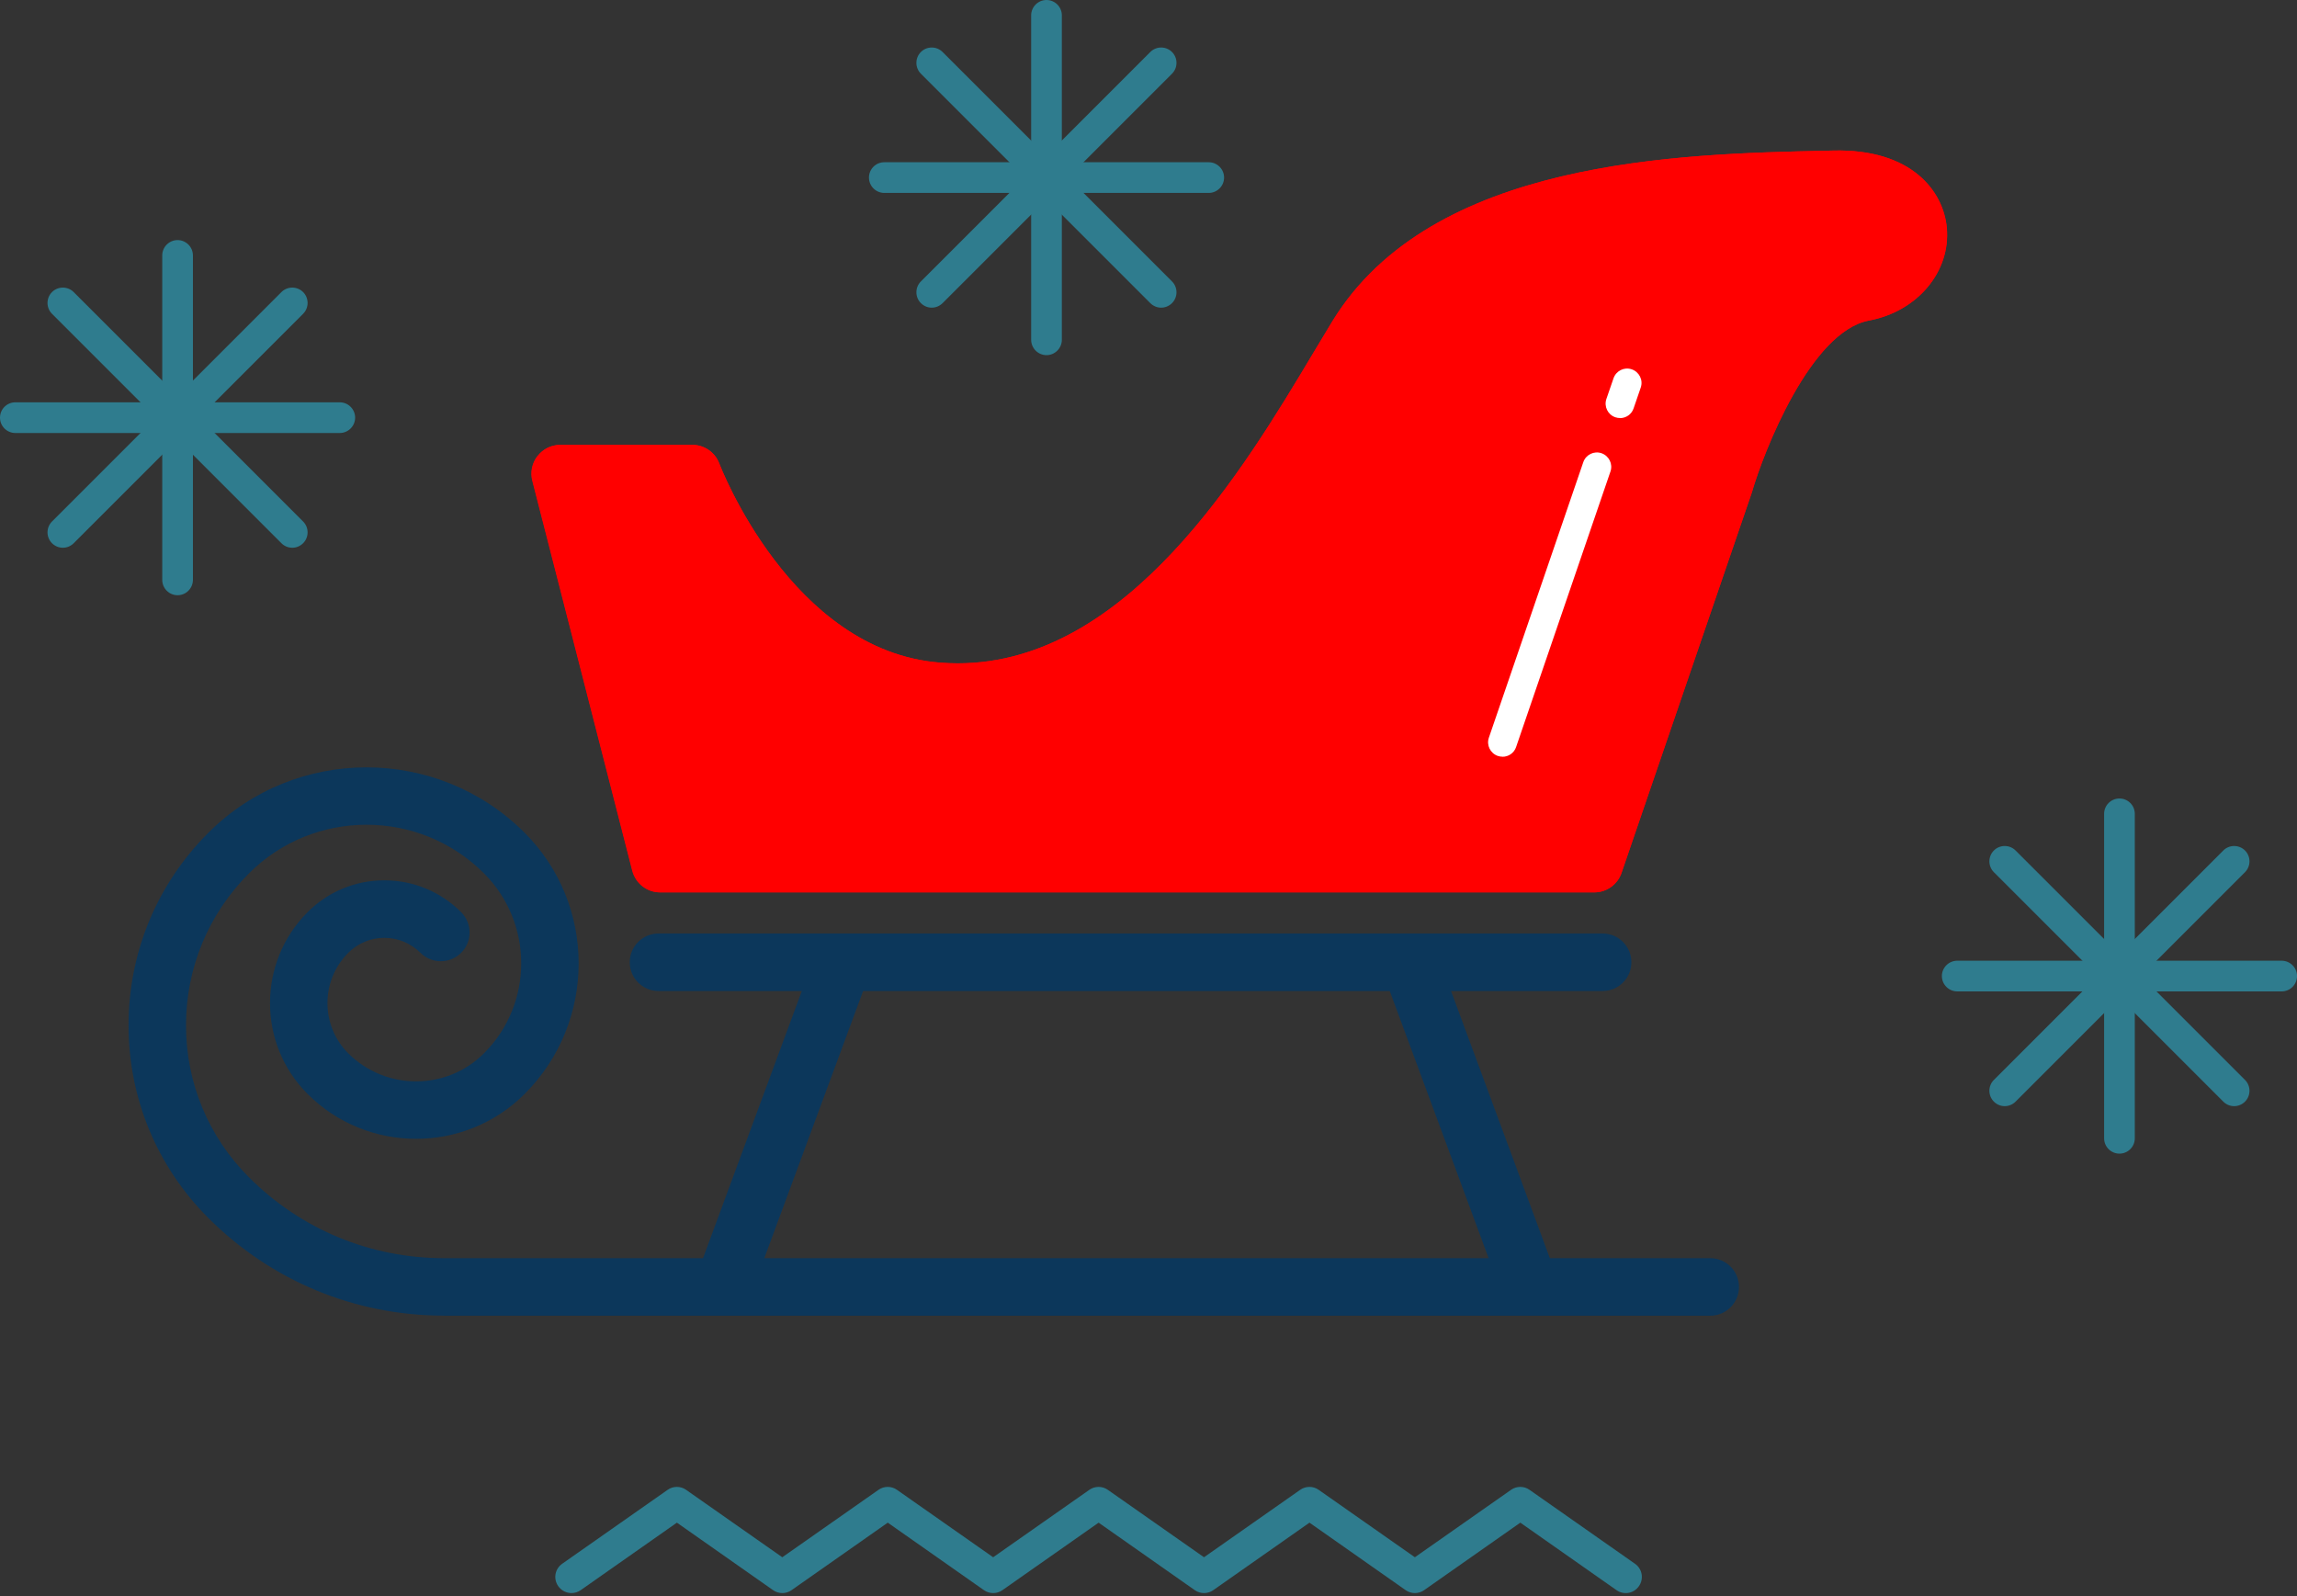 <?xml version="1.0" encoding="UTF-8"?> <svg xmlns="http://www.w3.org/2000/svg" width="236" height="164" viewBox="0 0 236 164" fill="none"><rect x="0" y="0" width="236" height="164" fill="#333333" stroke="none"/><path d="M55.229 46.85C55.789 46.125 56.648 45.707 57.562 45.707H71.132C72.362 45.707 73.465 46.472 73.898 47.63C73.969 47.819 81.275 66.906 96.594 68.08C97.201 68.128 97.808 68.151 98.399 68.151C115.862 68.151 127.817 48.158 134.957 36.211C135.651 35.061 136.297 33.973 136.896 32.988C147.093 16.368 172.469 15.816 187.639 15.485L188.332 15.47C196.418 15.265 199.673 19.662 200.011 23.39C200.429 27.905 196.993 32.003 192.013 32.933C186.031 34.044 181.208 46.354 179.987 50.578C179.971 50.625 179.955 50.672 179.94 50.719L166.59 89.689C166.18 90.879 165.061 91.683 163.792 91.683H67.815C66.467 91.683 65.293 90.769 64.954 89.46L54.685 49.395C54.457 48.513 54.654 47.575 55.214 46.85H55.229Z" fill="#FF0000"></path><path d="M45.621 135.176H175.714C177.345 135.176 178.669 133.852 178.669 132.22C178.669 130.589 177.345 129.265 175.714 129.265H45.629C38.048 129.265 30.939 126.318 25.581 120.959C21.412 116.79 19.111 111.242 19.111 105.348C19.111 99.453 21.412 93.905 25.581 89.728C32.24 83.069 43.068 83.069 49.727 89.728C54.825 94.827 54.825 103.117 49.727 108.216C45.881 112.062 39.624 112.062 35.778 108.216C32.933 105.371 32.933 100.738 35.778 97.893C36.771 96.9 38.087 96.356 39.49 96.356C40.892 96.356 42.209 96.908 43.202 97.893C44.352 99.043 46.22 99.043 47.378 97.893C48.537 96.742 48.537 94.874 47.378 93.716C45.274 91.612 42.469 90.445 39.49 90.445C36.511 90.445 33.705 91.604 31.601 93.716C26.455 98.862 26.455 107.247 31.601 112.393C37.748 118.54 47.757 118.54 53.903 112.393C61.303 104.993 61.303 92.959 53.903 85.559C44.943 76.599 30.364 76.599 21.404 85.559C16.116 90.847 13.208 97.869 13.208 105.348C13.208 112.826 16.124 119.848 21.404 125.136C27.874 131.606 36.471 135.168 45.621 135.168V135.176Z" fill="#0C375B"></path><path d="M67.828 91.683H163.806C165.067 91.683 166.194 90.879 166.603 89.689L179.953 50.719C179.969 50.672 179.985 50.625 180 50.578C181.222 46.354 186.053 34.052 192.026 32.933C197.007 32.003 200.443 27.905 200.025 23.39C199.678 19.662 196.424 15.265 188.346 15.47L187.653 15.485C172.49 15.816 147.107 16.368 136.909 32.988C136.31 33.973 135.664 35.053 134.971 36.211C127.831 48.158 115.876 68.151 98.413 68.151C97.814 68.151 97.207 68.128 96.608 68.08C81.288 66.906 73.983 47.827 73.912 47.63C73.479 46.48 72.375 45.707 71.146 45.707H57.576C56.661 45.707 55.802 46.125 55.243 46.85C54.683 47.567 54.486 48.513 54.715 49.395L64.983 89.46C65.322 90.769 66.496 91.683 67.844 91.683H67.828ZM161.702 85.772H70.121L61.366 51.61H69.176C71.69 57.166 80.138 72.738 96.151 73.967C96.908 74.022 97.664 74.054 98.413 74.054C119.233 74.054 132.26 52.256 140.038 39.237C140.716 38.103 141.354 37.039 141.945 36.077C150.448 22.2 173.822 21.695 187.779 21.396L188.811 21.372C191.908 21.372 193.996 22.381 194.146 23.933C194.264 25.171 193.177 26.715 190.947 27.125C180.442 29.079 175.028 46.519 174.35 48.867L161.71 85.772H161.702Z" fill="#FF0000"></path><path d="M166.446 42.957C167.061 42.957 167.636 42.571 167.841 41.956L168.574 39.821C168.842 39.048 168.424 38.213 167.652 37.945C166.88 37.677 166.044 38.095 165.776 38.867L165.043 40.995C164.783 41.767 165.193 42.61 165.965 42.87C166.123 42.925 166.289 42.949 166.446 42.949V42.957Z" fill="white"></path><path d="M154.374 77.75C154.989 77.75 155.564 77.364 155.769 76.749L165.463 48.442C165.73 47.669 165.313 46.834 164.548 46.566C163.776 46.298 162.933 46.716 162.673 47.48L152.972 75.787C152.704 76.56 153.121 77.395 153.886 77.663C154.044 77.718 154.209 77.742 154.367 77.742L154.374 77.75Z" fill="white"></path><path d="M157.116 134.987C157.455 134.987 157.802 134.931 158.14 134.805C159.669 134.238 160.449 132.544 159.882 131.015L147.643 97.916C147.076 96.387 145.382 95.607 143.853 96.175C142.324 96.742 141.544 98.436 142.103 99.965L154.35 133.064C154.791 134.254 155.918 134.994 157.116 134.994V134.987Z" fill="#0C375B"></path><path d="M74.36 134.986C75.558 134.986 76.692 134.246 77.126 133.056L89.364 99.957C89.932 98.428 89.152 96.726 87.623 96.167C86.094 95.599 84.392 96.379 83.824 97.908L71.586 131.007C71.018 132.536 71.799 134.238 73.328 134.797C73.666 134.923 74.013 134.979 74.352 134.979L74.36 134.986Z" fill="#0C375B"></path><path d="M67.657 101.817H164.659C166.29 101.817 167.614 100.493 167.614 98.862C167.614 97.231 166.29 95.907 164.659 95.907H67.657C66.025 95.907 64.701 97.231 64.701 98.862C64.701 100.493 66.025 101.817 67.657 101.817Z" fill="#0C375B"></path><path d="M107.52 36.487C108.387 36.487 109.097 35.778 109.097 34.911V1.576C109.097 0.709 108.387 0 107.52 0C106.654 0 105.944 0.709 105.944 1.576V34.911C105.944 35.778 106.654 36.487 107.52 36.487Z" fill="#2F7C8E"></path><path d="M95.733 31.609C96.135 31.609 96.537 31.451 96.844 31.144L120.415 7.573C121.029 6.958 121.029 5.958 120.415 5.343C119.8 4.728 118.799 4.728 118.185 5.343L94.614 28.914C93.999 29.529 93.999 30.529 94.614 31.144C94.921 31.451 95.323 31.609 95.725 31.609H95.733Z" fill="#2F7C8E"></path><path d="M90.856 19.82H124.19C125.057 19.82 125.766 19.11 125.766 18.244C125.766 17.377 125.057 16.668 124.19 16.668H90.856C89.989 16.668 89.279 17.369 89.279 18.244C89.279 19.118 89.989 19.82 90.856 19.82Z" fill="#2F7C8E"></path><path d="M119.304 31.609C119.706 31.609 120.107 31.451 120.415 31.144C121.029 30.529 121.029 29.529 120.415 28.914L96.844 5.343C96.229 4.728 95.228 4.728 94.614 5.343C93.999 5.958 93.999 6.958 94.614 7.573L118.185 31.144C118.492 31.451 118.894 31.609 119.296 31.609H119.304Z" fill="#2F7C8E"></path><path d="M217.759 118.524C218.626 118.524 219.335 117.823 219.335 116.948V83.613C219.335 82.738 218.626 82.037 217.759 82.037C216.892 82.037 216.183 82.738 216.183 83.613V116.948C216.183 117.823 216.892 118.524 217.759 118.524Z" fill="#2F7C8E"></path><path d="M205.975 113.646C206.377 113.646 206.779 113.488 207.086 113.181L230.657 89.61C231.272 88.995 231.272 87.995 230.657 87.38C230.042 86.765 229.041 86.765 228.427 87.38L204.856 110.951C204.241 111.565 204.241 112.566 204.856 113.181C205.163 113.488 205.565 113.646 205.967 113.646H205.975Z" fill="#2F7C8E"></path><path d="M201.09 101.857H234.425C235.292 101.857 236.001 101.155 236.001 100.28C236.001 99.406 235.292 98.704 234.425 98.704H201.09C200.223 98.704 199.514 99.414 199.514 100.28C199.514 101.147 200.223 101.857 201.09 101.857Z" fill="#2F7C8E"></path><path d="M229.546 113.646C229.948 113.646 230.35 113.488 230.657 113.181C231.272 112.566 231.272 111.565 230.657 110.951L207.086 87.38C206.471 86.765 205.471 86.765 204.856 87.38C204.241 87.995 204.241 88.995 204.856 89.61L228.427 113.181C228.734 113.488 229.136 113.646 229.538 113.646H229.546Z" fill="#2F7C8E"></path><path d="M18.245 61.153C19.112 61.153 19.821 60.444 19.821 59.577V26.242C19.821 25.375 19.112 24.666 18.245 24.666C17.378 24.666 16.669 25.375 16.669 26.242V59.577C16.669 60.444 17.378 61.153 18.245 61.153Z" fill="#2F7C8E"></path><path d="M6.461 56.275C6.863 56.275 7.265 56.118 7.572 55.81L31.143 32.239C31.758 31.625 31.758 30.624 31.143 30.009C30.529 29.395 29.528 29.395 28.913 30.009L5.342 53.58C4.728 54.195 4.728 55.196 5.342 55.81C5.65 56.118 6.052 56.275 6.453 56.275H6.461Z" fill="#2F7C8E"></path><path d="M1.576 44.486H34.911C35.778 44.486 36.487 43.776 36.487 42.91C36.487 42.043 35.778 41.334 34.911 41.334H1.576C0.709 41.334 -3.8147e-06 42.035 -3.8147e-06 42.91C-3.8147e-06 43.784 0.709 44.486 1.576 44.486Z" fill="#2F7C8E"></path><path d="M30.032 56.275C30.434 56.275 30.836 56.118 31.143 55.81C31.758 55.196 31.758 54.195 31.143 53.58L7.572 30.009C6.958 29.395 5.957 29.395 5.342 30.009C4.728 30.624 4.728 31.625 5.342 32.239L28.913 55.81C29.221 56.118 29.622 56.275 30.024 56.275H30.032Z" fill="#2F7C8E"></path><path d="M167.984 160.661L157.148 153.065C156.581 152.663 155.816 152.663 155.249 153.065L145.367 159.992L135.484 153.065C134.917 152.663 134.152 152.663 133.585 153.065L123.703 159.992L113.821 153.065C113.253 152.663 112.489 152.663 111.921 153.065L102.039 159.992L92.157 153.065C91.59 152.663 90.825 152.663 90.258 153.065L80.375 159.992L70.493 153.065C69.926 152.663 69.161 152.663 68.594 153.065L57.758 160.661C57.009 161.189 56.828 162.214 57.356 162.963C57.679 163.42 58.191 163.672 58.712 163.672C59.043 163.672 59.374 163.577 59.665 163.372L69.547 156.437L79.43 163.372C79.997 163.774 80.761 163.774 81.329 163.372L91.211 156.437L101.093 163.372C101.661 163.774 102.425 163.774 102.993 163.372L112.875 156.437L122.757 163.372C123.325 163.774 124.089 163.774 124.656 163.372L134.539 156.437L144.421 163.372C144.988 163.774 145.753 163.774 146.32 163.372L156.202 156.437L166.085 163.372C166.833 163.9 167.866 163.719 168.386 162.963C168.914 162.214 168.733 161.182 167.984 160.661Z" fill="#2F7C8E"></path></svg> 